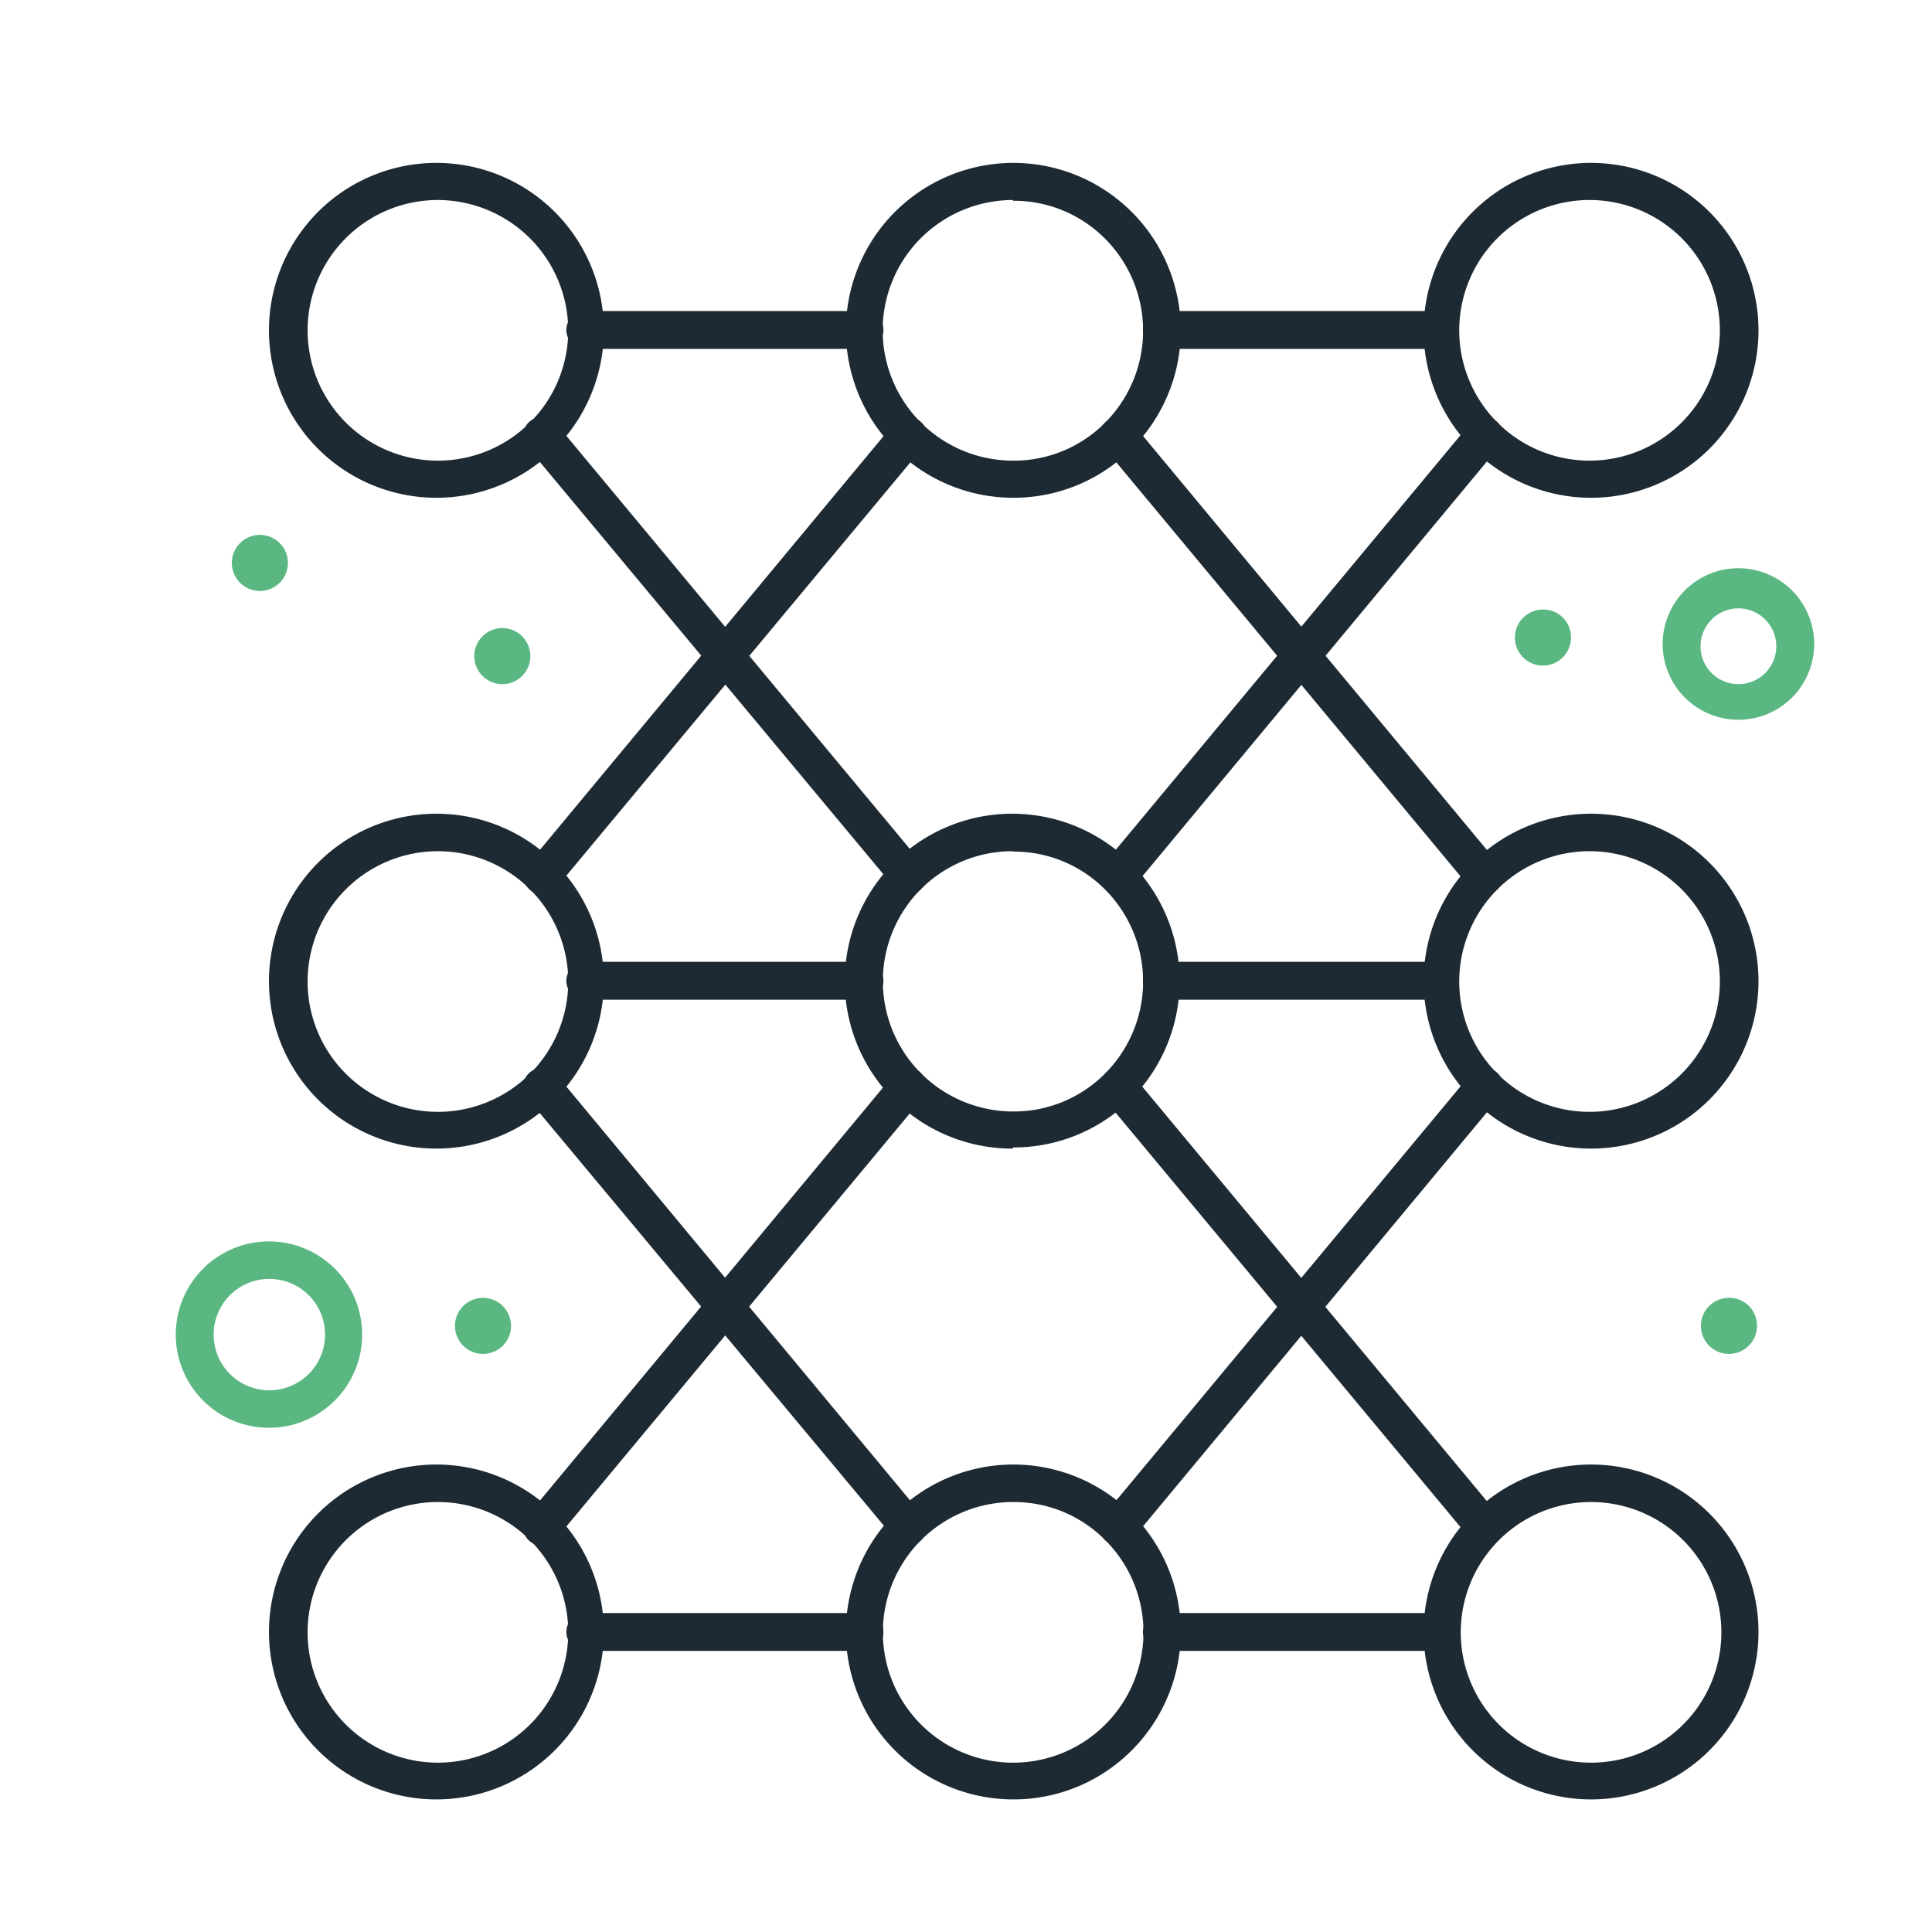 <svg xmlns="http://www.w3.org/2000/svg" id="Layer_1" data-name="Layer 1" viewBox="0 0 51 51"><defs><style>.cls-1{fill:#1e2a33;}.cls-2{fill:#5bb782;}</style></defs><path class="cls-1" d="M11.53,47.5a4.42,4.42,0,1,1,4.41-4.41,4.42,4.42,0,0,1-4.41,4.41Zm0-7.85A3.44,3.44,0,1,0,15,43.09a3.44,3.44,0,0,0-3.43-3.44Zm0,0"></path><path class="cls-1" d="M26.74,47.5a4.42,4.42,0,1,1,3.13-1.29,4.4,4.4,0,0,1-3.13,1.29Zm0-7.85a3.44,3.44,0,1,0,2.43,1,3.39,3.39,0,0,0-2.43-1Zm0,0"></path><path class="cls-1" d="M42,47.5a4.42,4.42,0,1,1,4.42-4.41A4.42,4.42,0,0,1,42,47.5Zm0-7.85a3.44,3.44,0,1,0,3.44,3.44A3.44,3.44,0,0,0,42,39.65Zm0,0"></path><path class="cls-1" d="M11.53,30.32a4.42,4.42,0,1,1,4.41-4.42,4.42,4.42,0,0,1-4.41,4.42Zm0-7.85A3.44,3.44,0,1,0,15,25.9a3.44,3.44,0,0,0-3.43-3.43Zm0,0"></path><path class="cls-1" d="M26.74,30.32A4.42,4.42,0,1,1,29.87,29a4.4,4.4,0,0,1-3.13,1.29Zm0-7.85a3.42,3.42,0,0,0-2.43,1,3.44,3.44,0,0,0,2.43,5.87,3.39,3.39,0,0,0,2.43-1,3.44,3.44,0,0,0,0-4.86,3.39,3.39,0,0,0-2.43-1Zm0,0"></path><path class="cls-1" d="M42,30.32a4.42,4.42,0,1,1,4.42-4.42A4.42,4.42,0,0,1,42,30.32Zm0-7.85A3.44,3.44,0,1,0,45.4,25.9,3.44,3.44,0,0,0,42,22.47Zm0,0"></path><path class="cls-1" d="M11.53,13.14a4.42,4.42,0,1,1,4.41-4.42,4.42,4.42,0,0,1-4.41,4.42Zm0-7.86A3.44,3.44,0,1,0,15,8.72a3.45,3.45,0,0,0-3.43-3.44Zm0,0"></path><path class="cls-1" d="M26.74,13.14a4.42,4.42,0,1,1,3.13-1.29,4.4,4.4,0,0,1-3.13,1.29Zm0-7.86a3.44,3.44,0,0,0,0,6.88,3.39,3.39,0,0,0,2.43-1,3.44,3.44,0,0,0,0-4.86,3.39,3.39,0,0,0-2.43-1Zm0,0"></path><path class="cls-1" d="M42,13.14a4.42,4.42,0,1,1,4.42-4.42A4.42,4.42,0,0,1,42,13.14Zm0-7.86A3.44,3.44,0,1,0,45.4,8.72,3.44,3.44,0,0,0,42,5.28Zm0,0"></path><path class="cls-1" d="M14.3,23.62A.47.47,0,0,1,14,23.5a.48.48,0,0,1-.06-.69l9.66-11.63a.5.5,0,0,1,.69-.06.49.49,0,0,1,.07.69L14.68,23.44a.49.49,0,0,1-.38.18Zm0,0"></path><path class="cls-1" d="M24,23.62a.49.49,0,0,1-.38-.18L13.93,11.81a.48.48,0,0,1,.06-.69.5.5,0,0,1,.69.06l9.67,11.63a.49.49,0,0,1-.07.69.47.47,0,0,1-.31.12Zm0,0"></path><path class="cls-1" d="M29.52,23.62a.47.47,0,0,1-.31-.12.49.49,0,0,1-.07-.69l9.67-11.63a.5.5,0,0,1,.69-.06.48.48,0,0,1,.06.69L29.9,23.44a.49.49,0,0,1-.38.18Zm0,0"></path><path class="cls-1" d="M39.19,23.62a.49.49,0,0,1-.38-.18L29.14,11.81a.49.49,0,0,1,.07-.69.5.5,0,0,1,.69.06l9.66,11.63a.48.48,0,0,1-.06.69.47.47,0,0,1-.31.12Zm0,0"></path><path class="cls-1" d="M14.3,40.8a.51.51,0,0,1-.31-.11.48.48,0,0,1-.06-.69l9.66-11.63a.49.49,0,1,1,.76.62L14.68,40.62a.49.49,0,0,1-.38.18Zm0,0"></path><path class="cls-1" d="M24,40.8a.49.49,0,0,1-.38-.18L13.93,29A.48.48,0,0,1,14,28.3a.49.49,0,0,1,.69.07L24.35,40a.49.49,0,0,1-.07.69.51.51,0,0,1-.31.11Zm0,0"></path><path class="cls-1" d="M39.19,40.8a.49.49,0,0,1-.38-.18L29.14,29a.49.49,0,0,1,.76-.62L39.56,40a.48.48,0,0,1-.06.69.51.51,0,0,1-.31.11Zm0,0"></path><path class="cls-1" d="M29.52,40.8a.51.51,0,0,1-.31-.11.49.49,0,0,1-.07-.69l9.67-11.63a.49.49,0,0,1,.69-.07.48.48,0,0,1,.06.69L29.9,40.62a.49.49,0,0,1-.38.18Zm0,0"></path><path class="cls-1" d="M22.82,43.58H15.45a.5.5,0,0,1,0-1h7.37a.5.5,0,0,1,0,1Zm0,0"></path><path class="cls-1" d="M38,43.58H30.67a.5.5,0,0,1,0-1H38a.5.5,0,0,1,0,1Zm0,0"></path><path class="cls-1" d="M22.82,26.39H15.45a.49.49,0,1,1,0-1h7.37a.49.49,0,0,1,0,1Zm0,0"></path><path class="cls-1" d="M38,26.39H30.67a.49.49,0,0,1,0-1H38a.49.49,0,0,1,0,1Zm0,0"></path><path class="cls-1" d="M22.82,9.21H15.45a.49.49,0,0,1,0-1h7.37a.49.49,0,0,1,0,1Zm0,0"></path><path class="cls-1" d="M38,9.21H30.67a.49.49,0,1,1,0-1H38a.49.49,0,1,1,0,1Zm0,0"></path><path class="cls-2" d="M45.89,19a2,2,0,1,1,2-2,2,2,0,0,1-2,2Zm0-2.94a1,1,0,1,0,1,1,1,1,0,0,0-1-1Zm0,0"></path><path class="cls-2" d="M7.11,37.69a2.46,2.46,0,1,1,2.45-2.46,2.46,2.46,0,0,1-2.45,2.46Zm0-3.93a1.47,1.47,0,1,0,1.47,1.47,1.47,1.47,0,0,0-1.47-1.47Zm0,0"></path><path class="cls-2" d="M41.47,16.82a.74.74,0,1,1-.73-.73.73.73,0,0,1,.73.73Zm0,0"></path><path class="cls-2" d="M46.38,35a.74.74,0,1,1-.73-.74.73.73,0,0,1,.73.74Zm0,0"></path><path class="cls-2" d="M7.6,14.86a.74.74,0,1,1-.74-.74.74.74,0,0,1,.74.74Zm0,0"></path><path class="cls-2" d="M14,17.31a.74.74,0,1,1-.74-.73.74.74,0,0,1,.74.73Zm0,0"></path><path class="cls-2" d="M13.49,35a.74.74,0,1,1-.74-.74.74.74,0,0,1,.74.74Zm0,0"></path></svg>